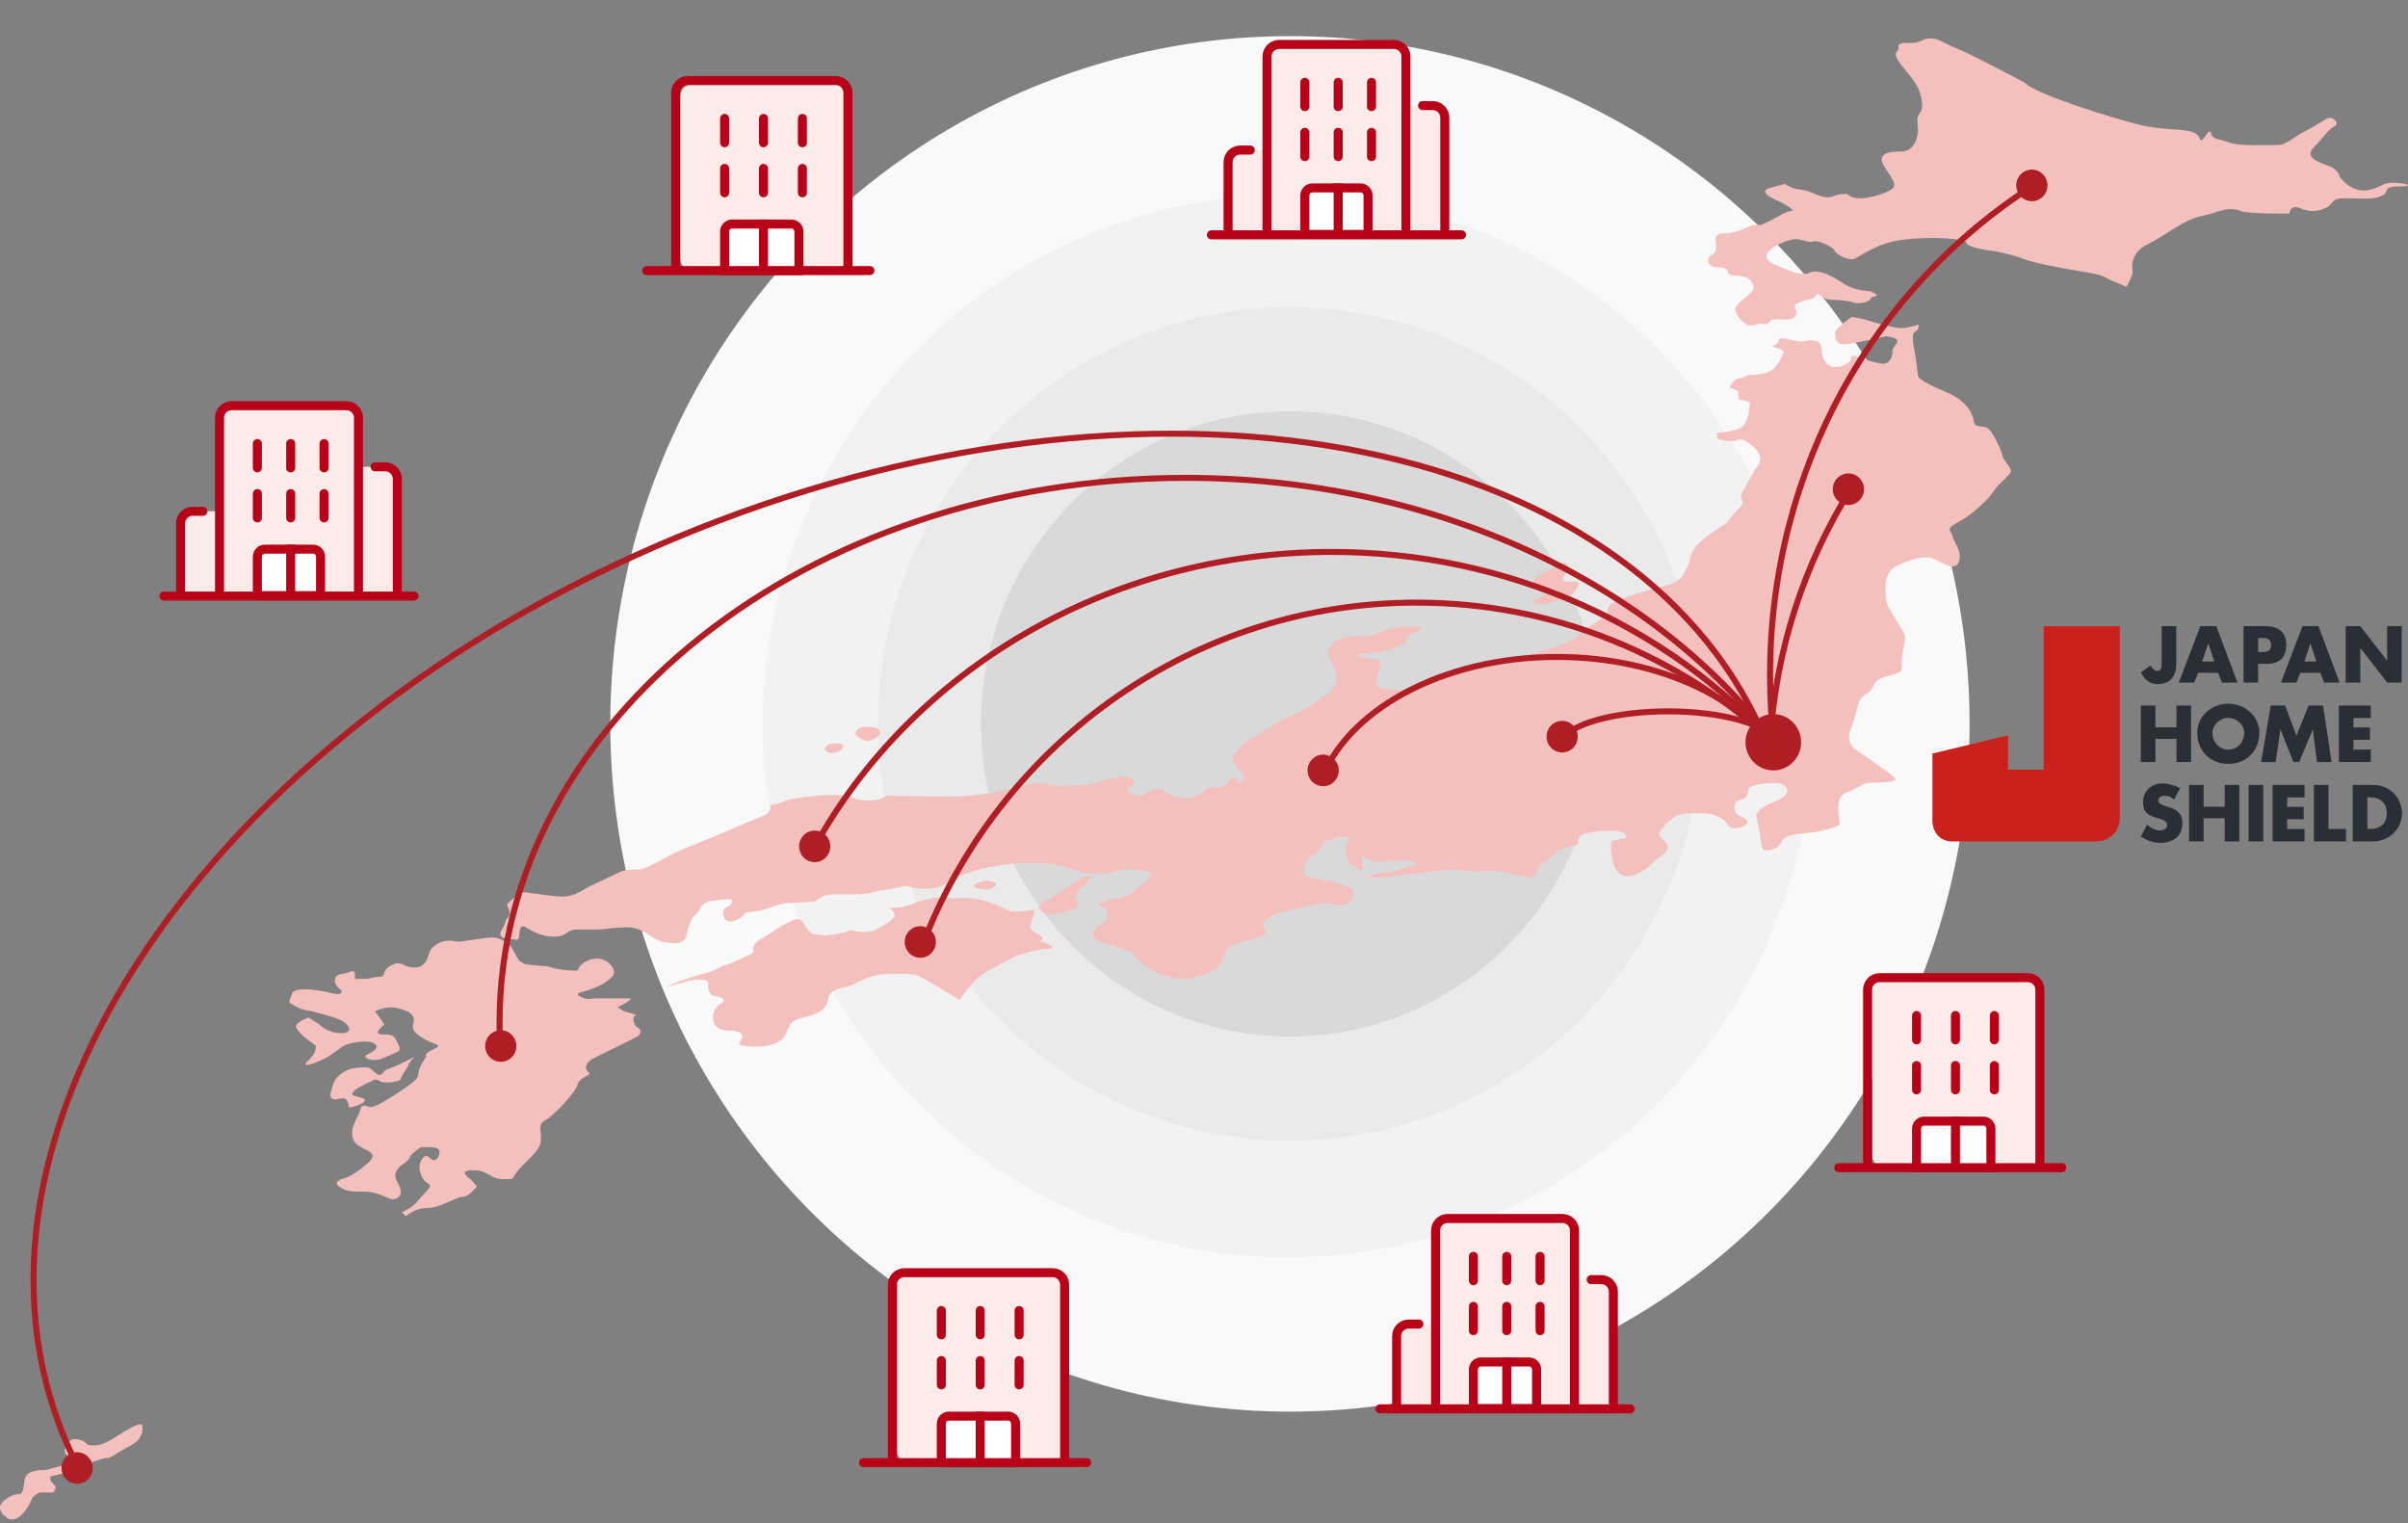<svg width="400" height="253" viewBox="0 0 400 253" fill="none" xmlns="http://www.w3.org/2000/svg">
<rect x="0" y="0" width="400" height="253" fill="#808080" stroke="none"/>
<ellipse cx="214.275" cy="120.231" rx="112.9" ry="114.231" fill="#F9F9F9"/>
<ellipse cx="213.936" cy="120.578" rx="87.241" ry="88.269" fill="#F2F2F2"/>
<ellipse opacity="0.2" cx="214.276" cy="120.231" rx="68.424" ry="69.231" fill="#CCCCCC"/>
<ellipse opacity="0.2" cx="214.279" cy="120.232" rx="51.318" ry="51.923" fill="#999999"/>
<g clip-path="url(#clip0_5427_211856)">
<path d="M336.364 13.746C336.364 13.746 327.42 8.979 325.163 8.095C322.921 7.211 322.18 6.391 320.692 6.391C319.203 6.391 319.175 7.126 317.547 7.126C315.919 7.126 315.242 7.126 315.353 7.925C315.465 8.725 314.075 8.498 315.745 10.677C317.429 12.876 318.833 14.036 319.217 16.674C319.609 19.334 318.225 18.386 318.54 20.585C318.861 22.806 317.939 25.161 315.835 25.161C313.732 25.161 311.531 25.465 313.11 27.842C314.703 30.239 315.367 30.982 313.634 31.788C311.895 32.595 308.198 33.656 306.885 32.227C306.885 32.227 305.522 32.135 304.516 32.602C303.51 33.069 302.238 32.538 300.68 31.887C299.122 31.237 298.179 31.732 296.502 30.558C296.502 30.558 294.084 31.145 293.476 31.428C292.868 31.711 293.295 32.481 294.923 33.168C296.558 33.854 298.388 35.049 297.536 35.049C296.683 35.049 294.811 36.308 293.993 36.683C293.176 37.065 292.491 37.376 292.491 37.376H291.059L289.549 38.069C289.549 38.069 288.033 38.769 286.314 38.769C284.595 38.769 284.987 40.042 285.022 40.488C285.057 40.933 285.217 41.931 284.309 42.348C283.408 42.765 283.463 44.413 285.343 44.413C287.223 44.413 286.999 45.127 286.999 45.127C286.999 45.127 286.768 45.778 288.508 45.778C290.248 45.778 291.205 46.69 291.296 47.737C291.394 48.791 288.166 50.241 288.264 51.429C288.368 52.624 290.234 54.598 291.506 53.996C292.77 53.395 293.371 54.301 294.021 53.395C294.671 52.497 297.431 53.699 298.2 52.561C298.961 51.429 297.298 50.969 298.835 50.241C300.366 49.512 301.015 50.106 301.966 48.756C301.966 48.756 303.028 49.781 304.048 49.781C305.068 49.781 307.129 49.916 307.905 50.241C308.673 50.573 310.812 50.106 310.749 49.583C310.686 49.053 313.215 49.449 310.595 48.331C310.595 48.331 308.282 48.466 305.914 46.889C303.552 45.325 301.749 44.738 300.512 45.325C299.269 45.912 297.138 44.936 294.713 43.897C292.302 42.864 293.749 41.386 295.398 40.615C297.047 39.851 297.752 39.717 298.465 39.717C299.178 39.717 300.554 40.417 301.239 40.099C301.924 39.781 304.663 41.124 304.712 41.57C304.768 42.023 306.962 43.501 308.191 42.921C309.421 42.341 311.895 40.29 316.429 39.773C320.95 39.264 326.596 39.583 326.729 40.41C326.854 41.245 331.55 41.754 331.55 41.754C331.55 41.754 334.526 42.334 336.238 43.041C337.95 43.748 344.525 44.915 347.062 45.311C349.598 45.7 349.926 46.259 350.946 46.683C351.974 47.108 353.245 47.631 353.245 47.631C353.245 47.631 354.377 45.637 354.258 45.05C354.14 44.463 353.797 42.008 356.816 40.537C359.813 39.066 362.692 36.471 365.843 35.841C368.981 35.212 369.861 34.08 372.691 35.212C372.691 35.212 375.458 35.466 377.309 35.466H380.307C380.307 35.466 380.349 33.896 382.082 34.589C383.822 35.282 385.072 35.155 386.463 34.462C387.846 33.776 387.064 32.927 389.544 32.927C392.025 32.927 394.205 33.245 395.7 32.496C397.195 31.746 395.392 30.954 398.788 30.954C402.184 30.954 397.51 29.843 395.91 30.636C394.309 31.435 391.556 32.927 388.678 29.419C388.678 29.419 388.475 28.21 387.001 27.63C385.526 27.05 382.557 26.272 384.367 24.447C386.169 22.636 386.763 21.477 387.762 20.988C388.762 20.5 387.616 19.56 387.022 19.56C386.428 19.56 384.967 20.783 382.955 21.759C380.936 22.735 379.958 24.079 378.162 24.079C376.366 24.079 371.922 24.313 370.273 23.662C368.624 23.018 367.548 23.252 367.297 22.163C367.045 21.081 366.29 22.99 365.752 23.245C365.214 23.506 365.843 22.573 364.264 21.957C362.699 21.342 359.184 21.646 355.411 20.727C351.652 19.807 338.069 15.705 336.357 13.725L336.364 13.746Z" fill="#F4C0BD"/>
<path d="M308.384 59.171C308.384 59.171 307.385 58.895 307.469 59.617C307.552 60.331 304.527 61.844 303.311 60.267C302.102 58.697 303.053 57.24 301.886 56.731C300.726 56.222 299.964 56.731 299.077 56.731C298.19 56.731 295.437 55.783 295.499 56.392C295.555 57 294.43 57.537 294.43 57.537C294.43 57.537 296.261 58.082 296.296 58.421C296.331 58.761 295.003 61.187 294.221 61.562C293.438 61.937 292.348 62.248 291.153 62.248C289.959 62.248 289.567 62.87 288.82 62.87C288.072 62.87 287.296 64.32 287.296 64.32L288.694 64.942L288.813 66.336C288.813 66.336 290.643 66.619 290.671 66.965C290.699 67.312 290.448 70.445 289.071 71.117C287.688 71.789 285.193 71.895 285.193 71.895C285.193 71.895 285.214 72.107 285.256 72.68C285.298 73.253 288.191 73.253 288.191 73.253C288.191 73.253 288.987 72.786 289.7 73.111C290.413 73.43 293.396 75.332 292.041 77.277C290.678 79.236 290.042 80.764 289.372 81.86C288.694 82.963 290.245 83.112 288.82 84.512C287.387 85.92 286.982 86.74 286.982 86.74C286.982 86.74 282.377 89.583 281.539 90.934C280.693 92.292 280.763 93.282 280.065 94.577C279.366 95.878 279.254 96.571 276.543 97.3C273.825 98.035 270.471 98.841 268.235 99.966C265.992 101.091 268.046 101.777 266.062 102.774C264.078 103.771 261.814 105.999 261.814 105.999C261.814 105.999 260.71 106.473 259.927 106.869C259.138 107.265 256.441 107.979 255.805 108.298C255.176 108.616 255.001 108.375 254.526 108.616C254.051 108.856 251.969 109.019 251.969 109.019C251.969 109.019 247.49 110.299 247.015 110.54C246.533 110.78 239.448 111.664 238.644 112.067C237.841 112.47 236.709 112.633 236.709 113.765C236.709 114.903 230.224 114.734 229.099 114.168C227.974 113.602 229.127 111.685 229.134 111.084C229.141 110.483 229.959 109.422 228.03 109.422C226.102 109.422 224.187 108.701 227.241 108.503C230.294 108.305 231.699 107.604 232.027 107.449C232.349 107.286 233.432 106.756 233.432 106.756L233.676 105.723C233.676 105.723 233.795 105.667 234.438 105.348C235.081 105.03 238.148 103.912 233.921 104.068C229.693 104.224 229.037 105.645 226.884 105.645C224.732 105.645 222.608 105.744 221.588 106.713C220.561 107.682 220.428 108.262 220.806 109.139C221.19 110.016 221.889 111.063 221.868 111.905C221.847 112.753 222.965 113.354 219.995 115.632C217.004 117.916 214.203 118.984 212.707 119.727C211.212 120.47 209.437 121.835 208.354 122.379C207.264 122.917 206.412 123.589 205.888 124.253C205.364 124.918 204.763 125.463 204.728 126.142C204.693 126.814 206.761 128.674 206.733 129.183C206.712 129.692 205.818 130.138 205.818 130.138C205.818 130.138 205.517 128.504 204.392 129.522C203.268 130.541 202.625 130.866 202.625 130.866C202.625 130.866 201.269 130.675 200.752 130.93C200.242 131.185 198.558 132.981 196.259 132.55C193.96 132.118 193.583 131.439 193.185 131.227C192.78 131.015 191.955 130.93 191.103 131.354C190.243 131.779 189.335 132.231 189.335 132.231C189.335 132.231 187.239 131.955 187.295 131.1C187.358 130.251 188.643 130.803 188.385 129.82C188.126 128.843 186.722 128.759 184.185 129.438C181.649 130.117 181.041 130.414 179.546 130.414C178.05 130.414 176.374 130.626 174.815 130.414C173.257 130.201 173.453 129.904 171.35 130.244C169.24 130.583 166.242 131.482 164.642 131.694C163.042 131.906 160.918 132.295 158.179 132.295C155.44 132.295 150.954 132.21 149.291 132.21C147.628 132.21 147.872 131.934 146.852 132.422C145.832 132.917 145.371 132.939 144.54 132.939C143.708 132.939 142.541 132.939 141.849 132.55C141.158 132.168 138.782 131.906 136.679 132.083C134.576 132.252 131.236 132.62 130.202 133.108C129.168 133.603 128.043 133.582 128.008 133.794C127.973 134.014 128.085 134.869 127.092 135.343C126.093 135.817 121.747 137.571 120.972 137.946C120.196 138.314 113.46 141.008 111.986 141.709C110.505 142.416 107.738 144.135 106.508 144.361C105.278 144.587 104.293 144.205 102.944 144.849C101.589 145.492 98.452 146.985 97.697 147.345C96.942 147.699 95.51 148.909 93.546 148.909C91.583 148.909 88.802 148.371 88.376 148.371C87.95 148.371 87.216 148.032 86.503 148.371C85.791 148.703 84.267 150.033 84.225 150.217C84.184 150.394 84.77 151.257 84.617 151.936C84.47 152.615 84.1 152.346 83.89 153.294C83.68 154.248 82.101 155.578 84.107 155.854C86.112 156.13 86.084 156.264 86.203 155.712C86.322 155.168 86.203 153.343 87.265 153.98C88.334 154.616 89.934 155.578 92.086 155.578C94.238 155.578 94.133 154.39 95.768 154.39H98.689C100.834 154.39 101.673 154.072 102.784 154.072C103.895 154.072 105.173 153.711 107.179 154.892C109.198 156.08 109.058 156.356 111.511 156.632C113.963 156.908 114.054 155.394 114.173 154.708C114.292 154.022 114.914 152.431 115.193 152.296C115.473 152.162 116.157 151.165 116.157 151.165C116.157 151.165 116.563 149.814 118.302 149.63C120.035 149.453 121.726 149.05 121.621 149.672C121.517 150.302 121.237 150.436 120.587 150.754C119.937 151.073 119.888 152.381 120.825 152.926C121.761 153.47 123.613 152.112 123.662 151.794C123.711 151.476 125.262 151.433 126.589 151.158C127.917 150.889 129.51 149.984 130.872 149.984C132.235 149.984 135.435 149.715 135.435 149.715C135.435 149.715 136.63 148.548 138.244 148.548H141.822C144.295 148.548 145.029 148.102 146.594 147.876C148.152 147.657 149.913 147.162 150.598 147.162C151.282 147.162 151.31 147.607 153.944 147.607C156.579 147.607 157.613 146.377 158.472 145.959C159.325 145.535 162.043 144.318 164.705 143.965C167.367 143.611 167.563 143.342 170.434 143.342C173.306 143.342 175.242 143.477 177.051 144.007C178.868 144.538 179.672 145.026 180.524 145.026H184.164C184.926 145.026 186.184 144.05 188.531 144.403C190.879 144.757 192.144 144.806 190.802 145.867C189.454 146.935 188.322 148.597 186.33 149.043C184.339 149.496 183.032 149.856 182.494 150.125C181.963 150.394 184.067 150.754 184.018 151.433C183.969 152.112 184.039 152.862 183.193 153.294C182.348 153.725 181.09 154.934 181.712 155.755C182.334 156.582 187.784 157.551 188.322 158.513C188.86 159.482 191.976 162.134 195.344 162.509C198.712 162.884 201.304 161.505 202.548 160.31C203.792 159.121 202.618 157.417 206.202 156.469C209.78 155.529 210.534 155.21 210.185 154.666C209.836 154.121 209.346 153.576 210.562 152.6C211.771 151.624 213.245 151.356 216.194 150.74C219.143 150.125 219.52 149.658 221.406 150.203C223.3 150.74 224.704 149.814 224.725 148.852C224.739 147.89 225.256 147.812 223.048 146.992C220.847 146.171 217.214 145.98 216.795 145.294C216.376 144.608 216.76 142.692 217.829 142.147C218.891 141.603 219.75 140.492 219.757 140.117C219.771 139.742 221.001 139.368 222.161 139.141C223.314 138.915 224.145 138.88 224.138 139.346C224.131 139.813 223.593 139.587 223.58 140.492C223.559 141.397 223.635 143.187 224.46 143.625C225.284 144.064 225.459 144.502 226.116 144.502C226.773 144.502 225.969 142.062 226.298 141.892C226.626 141.723 226.214 142.571 227.66 142.953C229.099 143.335 231.643 142.876 232.873 142.876C234.102 142.876 236.422 143.406 234.752 143.823C233.082 144.241 230.902 144.927 230.175 144.927C229.449 144.927 226.388 145.5 227.919 145.726C229.442 145.959 233.012 145.153 234.172 145.153C235.332 145.153 238.819 144.623 240.559 144.467C242.298 144.311 243.465 144.771 244.919 144.771C246.372 144.771 247.308 144.432 249.202 144.771C251.095 145.111 253.506 145.648 254.379 145.648C255.253 145.648 254.945 144.927 255.574 144.085C255.993 143.529 256.429 143.133 256.881 142.897C257.559 142.536 258.544 141.709 258.537 141.369C258.523 141.03 261.541 140.542 261.968 140.315C262.394 140.089 261.555 138.887 263.477 138.406C265.398 137.925 269.626 137.663 270.031 138.632C270.436 139.601 269.479 139.12 268.843 139.452C268.207 139.792 267.529 139.113 267.606 140.803C267.683 142.501 268.13 145.959 270.723 145.5C273.315 145.04 274.684 142.939 275.495 142.501C276.305 142.069 277.081 141.221 277.046 140.577C277.011 139.94 275.67 139.191 275.642 138.703C275.614 138.215 275.698 137.826 276.152 137.585C276.606 137.345 276.298 136.97 276.885 136.659C277.472 136.34 278.227 135.103 280.442 135.103C282.657 135.103 284.005 134.919 285.564 135.697C287.129 136.475 286.933 137.741 288.351 137.557C289.77 137.373 290.587 136.737 290.112 136.22C289.644 135.704 288.254 135.294 288.212 134.777C288.17 134.261 287.604 133.342 289.274 132.79C290.944 132.238 289.966 131.121 290.818 130.668C291.67 130.216 295.059 129.805 295.898 130.216C296.736 130.626 298.169 131.772 294.591 133.236C291 134.714 291.796 135.782 291.796 135.782C291.796 135.782 292.488 139.021 292.593 140.259C292.691 141.503 293.781 141.503 295.087 140.782C296.401 140.068 295.066 138.872 299.384 138.441C303.695 138.017 304.988 137.302 305.498 137.027C306.008 136.751 304.227 132.535 306.77 131.623C309.306 130.711 309.02 129.982 311.361 129.982C313.701 129.982 314.889 129.763 314.84 129.367C314.791 128.971 312.506 127.556 310.578 126.078C308.656 124.6 306.211 124.105 307.511 120.859C308.796 117.648 308.314 116.176 309.998 115.278C311.682 114.387 310.627 113.659 312.304 112.767C313.974 111.883 316.112 112.202 315.916 110.596C315.721 108.998 316.566 106.692 316.454 105.737C316.335 104.79 313.513 101.19 313.345 99.711C313.17 98.24 312.807 95.171 314.875 94.103C316.936 93.035 319.64 92.129 321.143 92.808C322.645 93.495 324.895 95.015 325.426 93.19C325.957 91.373 324.539 90.163 324.406 89.187C324.273 88.211 322.917 87.95 325.16 86.797C327.403 85.644 330.331 82.949 331.197 81.556C332.064 80.17 334.153 78.784 334.048 78.133C333.943 77.482 332.707 76.4 332.581 75.537C332.448 74.674 330.883 71.4 330.072 71.046C329.262 70.692 328.032 71.046 327.892 70.091C327.753 69.136 327.18 66.824 323.497 65.225C319.836 63.634 318.697 62.941 318.62 62.389C318.543 61.837 318.313 60.126 318.208 59.306C318.096 58.492 317.321 55.479 318.082 55.111C318.844 54.744 318.725 53.902 318.725 53.902C318.725 53.902 316.971 54.503 315.79 54.503C314.61 54.503 310.802 53.435 310.333 53.23C309.865 53.032 307.615 52.629 307.615 52.629C307.615 52.629 304.751 54.567 304.841 55.373C304.932 56.179 304.792 57.53 307.112 57.127C309.432 56.724 312.01 56.116 312.01 56.116L313.303 55.847C313.303 55.847 315.099 56.045 315.169 56.59C315.238 57.127 314.281 57.742 314.358 58.351C314.435 58.966 314.03 60.395 312.835 60.395C311.64 60.395 308.384 59.235 308.384 59.235V59.171Z" fill="#F4C0BD"/>
<path d="M259.903 93.362C259.903 93.362 257.667 94.544 255.962 95.385C254.257 96.227 254.376 97.691 255.955 97.691C257.534 97.691 257.555 98.349 256.619 98.808C255.682 99.275 253.656 100.28 255.634 100.28C257.611 100.28 260.434 99.424 261.426 98.384C262.411 97.344 262.355 96.864 261.992 96.687C261.629 96.517 259.393 96.8 259.379 96.34C259.365 95.88 260.741 94.805 260.727 94.423C260.713 94.041 259.903 93.356 259.903 93.356V93.362Z" fill="#F4C0BD"/>
<path d="M143.91 123.073C143.91 123.073 142.282 122.564 142.136 121.984C141.989 121.404 142.464 120.938 143.386 120.782C144.309 120.626 145.867 120.732 146.181 121.39C146.503 122.055 145.217 123.073 143.903 123.073H143.91Z" fill="#F4C0BD"/>
<path d="M137.771 125.046C137.771 125.046 136.667 124.572 137.114 124.091C137.555 123.603 137.729 123.497 138.281 123.497C138.833 123.497 139.832 123.334 140.028 123.794C140.224 124.253 139.392 125.201 137.778 125.046H137.771Z" fill="#F4C0BD"/>
<path d="M162.403 147.558C162.403 147.558 161.299 147.176 162.151 146.758C163.004 146.334 164.073 146.242 164.073 146.242C164.073 146.242 165.659 146.532 165.435 146.999C165.219 147.466 163.996 147.784 163.996 147.784L162.403 147.558Z" fill="#F4C0BD"/>
<path d="M180.039 145.643C180.039 145.643 174.82 149.038 173.876 149.512C172.94 149.986 172.577 150.658 172.563 150.792C172.549 150.934 173.485 151.973 174.344 151.881C175.204 151.789 178.677 151.245 178.991 150.502C179.312 149.76 178.278 149.378 178.725 148.571C179.18 147.765 179.746 147.305 180.032 147.164C180.319 147.015 181.318 145.445 181.318 145.445L180.032 145.643H180.039Z" fill="#F4C0BD"/>
<path d="M110.811 163.933C110.811 163.933 114.675 162.737 115.457 162.737C116.24 162.737 117.84 162.525 117.658 163.579C117.484 164.633 118.12 165.517 118.972 165.517C119.824 165.517 120.9 166.118 119.615 166.755C118.329 167.391 117.302 171.175 120.998 171.175C124.695 171.175 122.836 172.901 122.766 173.339C122.696 173.771 126.784 174.315 129.152 173.12C131.507 171.932 130.061 169.676 133.317 169.032C136.566 168.388 137.411 167.038 137.516 166.26C137.621 165.482 137.775 164.428 140.178 164.003C142.582 163.579 143.735 161.761 147.906 161.761C152.078 161.761 151.826 161.62 153.901 162.808C155.984 164.003 159.407 166.118 159.407 166.118C159.407 166.118 161.692 162.49 163.963 161.337C166.227 160.184 166.786 159.767 168.218 159.038C169.651 158.31 173.144 157.652 173.144 157.652C173.144 157.652 175.604 157.652 174.43 156.994C173.263 156.337 172.613 156.337 172.613 156.337C172.613 156.337 173.878 155.962 172.704 155.304C171.537 154.653 171.097 154.547 171.16 153.861C171.223 153.182 172.187 151.138 171.67 151.138C171.153 151.138 168.463 151.782 167.31 151.138C166.157 150.495 162.901 149.179 161.238 149.179H157.786C156.123 149.179 157.451 148.776 154.97 149.179C152.49 149.582 150.436 150.664 149.8 150.664C149.164 150.664 147.725 150.87 147.725 150.87C147.725 150.87 148.689 151.343 148.605 152.022C148.521 152.701 146.774 153.762 145.468 154.413C144.161 155.064 142.854 154.689 142.212 154.689C141.569 154.689 141.625 154.279 140.793 154.689C139.962 155.099 137.216 155.375 137.216 155.375C137.216 155.375 134.54 155.17 134.575 154.894C134.616 154.618 133.568 153.868 133.603 153.592C133.645 153.317 132.953 152.772 132.953 152.772C132.953 152.772 132.478 152.496 131.926 152.772C131.374 153.048 129.991 153.656 129.991 153.656L126.546 155.919C126.546 155.919 125.309 156.4 125.156 157.362C125.002 158.331 125.638 158.02 123.947 158.847C122.256 159.682 119.838 160.552 119.838 160.552L118.14 161.387C118.14 161.387 114.151 162.264 110.797 163.911L110.811 163.933Z" fill="#F4C0BD"/>
<path d="M67.334 202.097C67.334 202.097 68.759 200.64 70.96 200.64C73.161 200.64 75.76 198.78 76.85 198.78C77.941 198.78 79.233 197.026 79.233 197.026L78.199 195.901C78.199 195.901 75.802 194.367 78.528 194.367C81.252 194.367 81.308 195.845 83.579 195.845C85.85 195.845 84.746 195.902 86.172 194.261C87.59 192.634 89.484 191.318 89.805 189.706C90.126 188.1 89.127 186.799 90.525 186.099C91.922 185.399 95.779 181.24 96.003 180.066C96.233 178.892 98.518 178.545 97.805 178.107C97.093 177.668 97.142 176.501 98.609 175.773C100.076 175.044 104.744 172.732 105.617 172.3C106.491 171.869 106.707 171.154 105.918 170.673C105.128 170.2 104.967 168.672 105.624 168.672C106.281 168.672 103.654 167.958 103.654 167.958L102.592 167.314C102.592 167.314 105.491 165.829 104.576 165.829H98.686C98.686 165.829 97.463 166.041 97.114 165.829C96.764 165.617 94.752 165.192 97.086 164.633C99.419 164.068 101.774 162.667 101.977 161.613C102.179 160.567 100.209 158.31 97.561 159.591C94.899 160.878 97.323 161.437 94.326 161.154C91.328 160.871 91.342 160.475 90.664 160.475C89.987 160.475 87.192 160.142 87.192 160.142C87.192 160.142 86.905 159.973 86.388 159.654C85.871 159.336 85.096 157.228 84.634 156.953C84.173 156.677 83.223 155.715 81.805 155.715C80.386 155.715 76.871 156.401 76.229 156.401C75.586 156.401 74.405 155.92 72.952 156.606C71.498 157.292 71.268 158.261 71.135 158.82C71.002 159.378 70.436 160.694 68.878 160.694C67.32 160.694 66.845 159.965 66.132 159.965C65.419 159.965 64.057 160.765 63.917 161.323C63.777 161.882 63.694 162.229 63.044 162.229C62.394 162.229 61.003 162.582 61.003 162.582H58.921C58.921 162.582 59.285 160.871 58.181 161.394C57.07 161.918 55.931 161.536 55.665 162.582C55.393 163.636 56.692 164.442 56.692 164.442C56.692 164.442 57.153 165.461 55.183 164.973C53.22 164.478 48.853 163.707 48.475 165.114C48.098 166.529 47.595 166.211 48.888 167.024C50.18 167.844 51.794 167.943 51.794 167.943C51.794 167.943 52.039 168.014 55.106 168.87C58.181 169.726 59.033 171.593 56.657 171.593C54.282 171.593 53.066 170.157 53.066 170.157L51.256 169.011C51.256 169.011 49.377 169.655 49.188 170.369C48.999 171.084 51.137 172.774 51.871 173.248C52.612 173.715 52.535 173.75 52.29 174.691C52.046 175.631 50.138 176.869 50.935 176.869C51.731 176.869 53.478 176.034 54.156 175.702C54.834 175.377 56.434 174.033 57.335 173.602C58.236 173.17 61.08 172.625 62.17 173.319C63.26 174.005 61.821 174.768 60.92 175.2C60.018 175.638 61.835 176.614 63.868 175.638C65.894 174.655 66.866 174.768 66.174 173.467C65.489 172.166 65.58 171.812 63.596 171.812C61.611 171.812 63.861 170.164 63.861 170.164L62.296 167.95C62.296 167.95 64.246 166.953 66.09 167.455C67.942 167.95 68.99 168.523 68.689 169.811C68.389 171.098 68.696 171.458 70.429 172.541C72.162 173.623 73.804 173.403 72.015 174.273C70.227 175.143 70.82 175.433 70.82 175.433C70.82 175.433 69.786 177.032 69.689 177.47C69.584 177.909 69.5 178.277 69.346 178.934C69.192 179.592 64.965 182.244 64.965 182.244C64.965 182.244 62.429 183.878 61.625 183.878C60.822 183.878 60.144 183.065 59.83 184.359C59.515 185.667 58.006 187.16 58.656 189.19C59.312 191.234 63.721 190.929 60.996 193.285C58.25 195.654 56.846 195.81 56.846 195.81C56.846 195.81 55.155 196.312 56.392 197.118C57.636 197.924 58.25 197.924 60.577 197.924C62.904 197.924 64.525 199.197 65.21 199.197C65.894 199.197 67.39 198.66 66.006 196.34C64.63 194.041 67.837 193.122 68.012 192.365C68.186 191.608 69.919 190.54 69.919 190.54C69.919 190.54 72.176 190.427 72.714 190.767C73.252 191.106 72.98 192.323 72.288 192.662C71.603 193.009 71.079 191.41 70.352 192.21C69.626 193.009 69.395 194.041 70.143 195.569C70.89 197.111 72.309 196.262 70.681 198.037C69.046 199.82 68.773 200.322 67.613 200.909C66.454 201.489 66.747 201.333 67.383 201.92" fill="#F4C0BD"/>
<path d="M68.748 175.59C68.448 175.738 66.736 176.608 66.24 176.849C65.737 177.096 64.535 177.507 64.081 177.726C63.627 177.945 63.41 178.872 62.676 178.412C61.943 177.945 61.53 177.266 60.867 177.266C60.203 177.266 58.547 177.316 57.59 177.775C56.632 178.242 55.563 179.14 55.291 180.222C55.018 181.305 54.557 182.09 55.172 182.486C55.787 182.882 56.772 182.139 57.394 182.535C58.009 182.931 57.764 183.921 58.127 183.921C58.491 183.921 61.943 182.931 60.035 182.337C58.127 181.743 58.47 181.991 58.582 181.524C58.694 181.057 60.014 180.392 60.671 180.074C61.328 179.756 61.628 179.607 61.936 179.459C62.236 179.31 62.453 179.169 63.109 179.579C63.766 179.996 66.442 179.777 66.596 179.14C66.743 178.504 67.742 177.287 67.833 176.898C67.924 176.509 68.762 175.59 68.762 175.59H68.748Z" fill="#F4C0BD"/>
<path d="M23.572 236.666C23.572 236.666 24.306 238.717 21.713 240.082C19.114 241.447 18.527 242.183 17.717 242.183C16.906 242.183 14.719 243.01 13.007 243.902C11.295 244.8 8.487 244.991 8.382 245.316C8.277 245.634 8.34 246.087 8.99 246.603C9.639 247.12 8.78 247.898 8.78 247.898H6.635C6.635 247.898 5.468 248.35 5.217 249.128C4.965 249.906 2.96 253.563 1.003 251.993C-0.946 250.423 0.304 249.284 1.723 248.541C3.141 247.799 3.442 248.605 3.819 247.438C4.196 246.278 3.665 244.793 5.643 244.347C7.62 243.902 6.621 244.474 8.535 243.902C10.45 243.329 12.972 243.067 12.078 242.367C11.184 241.667 10.513 241.539 10.841 240.521C11.163 239.502 11.812 238.746 13.21 239.128C14.607 239.509 14.021 240.075 15.341 240.075C16.662 240.075 17.144 239.821 18.234 239.255C19.324 238.689 22.845 236.1 23.579 236.666H23.572Z" fill="#F4C0BD"/>
<path d="M294.572 127.959C297.122 127.959 299.19 125.866 299.19 123.284C299.19 120.702 297.122 118.609 294.572 118.609C292.021 118.609 289.953 120.702 289.953 123.284C289.953 125.866 292.021 127.959 294.572 127.959Z" fill="#AE1E24"/>
<path d="M337.514 33.42C338.946 33.42 340.106 32.245 340.106 30.796C340.106 29.347 338.946 28.172 337.514 28.172C336.082 28.172 334.922 29.347 334.922 30.796C334.922 32.245 336.082 33.42 337.514 33.42Z" fill="#AE1E24"/>
<path d="M307.045 83.877C308.477 83.877 309.638 82.702 309.638 81.253C309.638 79.804 308.477 78.629 307.045 78.629C305.614 78.629 304.453 79.804 304.453 81.253C304.453 82.702 305.614 83.877 307.045 83.877Z" fill="#AE1E24"/>
<path d="M259.491 124.978C260.922 124.978 262.083 123.804 262.083 122.354C262.083 120.905 260.922 119.73 259.491 119.73C258.059 119.73 256.898 120.905 256.898 122.354C256.898 123.804 258.059 124.978 259.491 124.978Z" fill="#AE1E24"/>
<path d="M219.795 130.584C221.227 130.584 222.388 129.409 222.388 127.96C222.388 126.511 221.227 125.336 219.795 125.336C218.364 125.336 217.203 126.511 217.203 127.96C217.203 129.409 218.364 130.584 219.795 130.584Z" fill="#AE1E24"/>
<path d="M135.334 143.197C136.766 143.197 137.927 142.022 137.927 140.573C137.927 139.124 136.766 137.949 135.334 137.949C133.903 137.949 132.742 139.124 132.742 140.573C132.742 142.022 133.903 143.197 135.334 143.197Z" fill="#AE1E24"/>
<path d="M152.874 159.08C154.305 159.08 155.466 157.905 155.466 156.456C155.466 155.007 154.305 153.832 152.874 153.832C151.442 153.832 150.281 155.007 150.281 156.456C150.281 157.905 151.442 159.08 152.874 159.08Z" fill="#AE1E24"/>
<path d="M83.186 176.365C84.618 176.365 85.778 175.19 85.778 173.741C85.778 172.292 84.618 171.117 83.186 171.117C81.754 171.117 80.594 172.292 80.594 173.741C80.594 175.19 81.754 176.365 83.186 176.365Z" fill="#AE1E24"/>
<path d="M12.811 246.455C14.243 246.455 15.403 245.28 15.403 243.831C15.403 242.382 14.243 241.207 12.811 241.207C11.379 241.207 10.219 242.382 10.219 243.831C10.219 245.28 11.379 246.455 12.811 246.455Z" fill="#AE1E24"/>
<path d="M259.438 122.997C260.73 120.253 268.158 118.152 277.136 118.152C286.115 118.152 294.08 120.409 294.947 123.301" stroke="#AE1E24" stroke-miterlimit="10"/>
<path d="M296.557 126.929C290.876 116.532 276.036 109.113 258.616 109.113C239.45 109.113 223.4 118.096 219.25 130.147" stroke="#AE1E24" stroke-miterlimit="10"/>
<path d="M294.571 123.295C278.934 108.874 258.14 100.09 235.319 100.09C198.434 100.09 166.844 123.055 153.75 155.631" stroke="#AE1E24" stroke-miterlimit="10"/>
<path d="M135.352 140.579C151.429 111.525 183.836 91.672 221.19 91.672C250.648 91.672 277.025 104.021 294.745 123.485" stroke="#AE1E24" stroke-miterlimit="10"/>
<path d="M83.089 173.748C83.019 172.454 82.984 171.153 82.984 169.851C82.984 119.883 134.005 79.371 196.947 79.371C238.409 79.371 274.701 96.954 294.643 123.236" stroke="#AE1E24" stroke-miterlimit="10"/>
<path d="M294.039 123.259C294.947 107.883 299.741 93.547 307.462 81.191" stroke="#AE1E24" stroke-miterlimit="10"/>
<path d="M294.716 123.908C294.262 120.06 294.031 116.142 294.031 112.167C294.031 77.695 311.548 47.502 337.779 30.797" stroke="#AE1E24" stroke-miterlimit="10"/>
<path d="M13.065 243.874C11.981 241.781 11.003 239.624 10.144 237.403C-9.833 186.027 37.492 119.078 115.84 87.866C194.188 56.655 273.899 73.007 293.876 124.389" stroke="#AE1E24" stroke-miterlimit="10"/>
<path d="M352.123 104.002V135.725C352.123 138.41 350.193 139.754 348.114 139.754H324.265C322.188 139.754 321 138.113 321 136.321V125.159L333.565 122.122V127.837H339.484V104.002H352.123Z" fill="#CA211C"/>
<path d="M366.835 106.896H366.809L365.807 109.881H367.824L366.835 106.896ZM365.14 111.746L364.496 113.375H361.922L365.51 103.998H368.158L371.673 113.375H369.087L368.48 111.746H365.14Z" fill="#2C2E35"/>
<path d="M375.105 108.301H375.513C376.391 108.301 377.259 108.301 377.259 107.156C377.259 105.976 376.453 105.963 375.513 105.963H375.105V108.301ZM372.68 103.998H376.391C378.395 103.998 379.782 104.931 379.782 107.082C379.782 109.296 378.594 110.266 376.478 110.266H375.105V113.375H372.68V103.998Z" fill="#2C2E35"/>
<path d="M383.802 106.896H383.777L382.776 109.881H384.791L383.802 106.896ZM382.108 111.746L381.465 113.375H378.891L382.479 103.998H385.126L388.64 113.375H386.054L385.449 111.746H382.108Z" fill="#2C2E35"/>
<path d="M389.648 103.998H392.074L396.514 109.731H396.539V103.998H398.964V113.375H396.539L392.096 107.63H392.074V113.375H389.648V103.998Z" fill="#2C2E35"/>
<path d="M361.544 120.808V117.189H363.97V126.566H361.544V122.723H358.043V126.566H355.617V117.189H358.043V120.808H361.544Z" fill="#2C2E35"/>
<path d="M367.516 121.714C367.516 123.33 368.705 124.513 370.152 124.513C371.6 124.513 372.787 123.33 372.787 121.714C372.787 120.421 371.6 119.24 370.152 119.24C368.705 119.24 367.516 120.421 367.516 121.714ZM375.311 121.702C375.311 124.735 373.147 126.875 370.152 126.875C367.158 126.875 364.992 124.735 364.992 121.702C364.992 118.866 367.467 116.876 370.152 116.876C372.835 116.876 375.311 118.866 375.311 121.702Z" fill="#2C2E35"/>
<path d="M377.193 117.189H379.582L381.473 122.201L383.479 117.189H385.891L387.302 126.566H384.877L384.196 121.169H384.171L381.932 126.566H380.967L378.827 121.169H378.803L378.023 126.566H375.609L377.193 117.189Z" fill="#2C2E35"/>
<path d="M390.941 119.254V120.821H393.676V122.885H390.941V124.502H393.822V126.566H388.516V117.189H393.822V119.254H390.941Z" fill="#2C2E35"/>
<path d="M361.168 132.788C360.723 132.415 360.153 132.167 359.559 132.167C359.114 132.167 358.52 132.428 358.52 132.95C358.52 133.496 359.176 133.708 359.595 133.845L360.215 134.033C361.514 134.417 362.516 135.076 362.516 136.593C362.516 137.526 362.293 138.482 361.552 139.118C360.821 139.74 359.845 140 358.904 140C357.728 140 356.578 139.603 355.625 138.931L356.664 136.966C357.269 137.5 357.987 137.935 358.816 137.935C359.386 137.935 359.992 137.65 359.992 136.991C359.992 136.307 359.04 136.071 358.52 135.922C356.998 135.486 355.996 135.088 355.996 133.274C355.996 131.37 357.344 130.127 359.212 130.127C360.153 130.127 361.304 130.426 362.133 130.897L361.168 132.788Z" fill="#2C2E35"/>
<path d="M369.551 133.996V130.377H371.976V139.754H369.551V135.909H366.049V139.754H363.625V130.377H366.049V133.996H369.551Z" fill="#2C2E35"/>
<path d="M373.531 139.754H375.956V130.377H373.531V139.754Z" fill="#2C2E35"/>
<path d="M379.933 132.442V134.009H382.667V136.073H379.933V137.69H382.814V139.754H377.508V130.378H382.814V132.442H379.933Z" fill="#2C2E35"/>
<path d="M386.793 137.686H389.699V139.75H384.367V130.374H386.793V137.686Z" fill="#2C2E35"/>
<path d="M393.246 137.686H393.789C395.239 137.686 396.475 136.89 396.475 135.063C396.475 133.384 395.374 132.438 393.815 132.438H393.246V137.686ZM390.82 130.374H394.26C396.859 130.374 398.998 132.426 398.998 135.063C398.998 137.698 396.847 139.75 394.26 139.75H390.82V130.374Z" fill="#2C2E35"/>
<path d="M355.625 111.682L357.26 110.523C357.457 110.972 357.839 111.455 358.387 111.455C359.105 111.455 359.079 110.633 359.079 110.11V103.999H361.505V110.329C361.505 112.306 360.479 113.625 358.412 113.625C357.224 113.625 356.235 112.969 355.625 111.682Z" fill="#2C2E35"/>
</g>
<rect x="311" y="163" width="28" height="31" rx="2" fill="#FDEBEA"/>
<path d="M338.85 193.767V164.383C338.85 163.278 337.954 162.383 336.85 162.383H312.234C311.13 162.383 310.234 163.278 310.234 164.383V193.767" stroke="#B80018" stroke-width="1.5" stroke-linecap="round"/>
<path d="M305.445 193.941H342.503" stroke="#B80018" stroke-width="1.5" stroke-linecap="round"/>
<path d="M319.617 186.211H329.463C330.154 186.211 330.713 186.771 330.713 187.461V193.942H318.367V187.461C318.367 186.771 318.927 186.211 319.617 186.211Z" fill="white" stroke="#B80018" stroke-width="1.5"/>
<line x1="324.828" y1="185.461" x2="324.828" y2="193.853" stroke="#B80018" stroke-width="1.5"/>
<line x1="318.367" y1="168.672" x2="318.367" y2="172.71" stroke="#B80018" stroke-width="1.5" stroke-linecap="round"/>
<line x1="324.828" y1="168.672" x2="324.828" y2="172.71" stroke="#B80018" stroke-width="1.5" stroke-linecap="round"/>
<line x1="331.289" y1="168.672" x2="331.289" y2="172.71" stroke="#B80018" stroke-width="1.5" stroke-linecap="round"/>
<line x1="318.367" y1="176.98" x2="318.367" y2="181.019" stroke="#B80018" stroke-width="1.5" stroke-linecap="round"/>
<line x1="324.828" y1="176.98" x2="324.828" y2="181.019" stroke="#B80018" stroke-width="1.5" stroke-linecap="round"/>
<line x1="331.289" y1="176.98" x2="331.289" y2="181.019" stroke="#B80018" stroke-width="1.5" stroke-linecap="round"/>
<rect x="149" y="212" width="28" height="31" rx="2" fill="#FDEBEA"/>
<path d="M176.85 242.767V213.383C176.85 212.278 175.954 211.383 174.85 211.383H150.234C149.13 211.383 148.234 212.278 148.234 213.383V242.767" stroke="#B80018" stroke-width="1.5" stroke-linecap="round"/>
<path d="M143.445 242.941H180.503" stroke="#B80018" stroke-width="1.5" stroke-linecap="round"/>
<path d="M157.617 235.211H167.463C168.154 235.211 168.713 235.771 168.713 236.461V242.942H156.367V236.461C156.367 235.771 156.927 235.211 157.617 235.211Z" fill="white" stroke="#B80018" stroke-width="1.5"/>
<line x1="162.828" y1="234.461" x2="162.828" y2="242.853" stroke="#B80018" stroke-width="1.5"/>
<line x1="156.367" y1="217.672" x2="156.367" y2="221.71" stroke="#B80018" stroke-width="1.5" stroke-linecap="round"/>
<line x1="162.828" y1="217.672" x2="162.828" y2="221.71" stroke="#B80018" stroke-width="1.5" stroke-linecap="round"/>
<line x1="169.289" y1="217.672" x2="169.289" y2="221.71" stroke="#B80018" stroke-width="1.5" stroke-linecap="round"/>
<line x1="156.367" y1="225.98" x2="156.367" y2="230.019" stroke="#B80018" stroke-width="1.5" stroke-linecap="round"/>
<line x1="162.828" y1="225.98" x2="162.828" y2="230.019" stroke="#B80018" stroke-width="1.5" stroke-linecap="round"/>
<line x1="169.289" y1="225.98" x2="169.289" y2="230.019" stroke="#B80018" stroke-width="1.5" stroke-linecap="round"/>
<rect x="113" y="14" width="28" height="31" rx="2" fill="#FDEBEA"/>
<path d="M140.85 44.767V15.383C140.85 14.278 139.954 13.383 138.85 13.383H114.234C113.13 13.383 112.234 14.278 112.234 15.383V44.767" stroke="#B80018" stroke-width="1.5" stroke-linecap="round"/>
<path d="M107.445 44.941H144.503" stroke="#B80018" stroke-width="1.5" stroke-linecap="round"/>
<path d="M121.617 37.211H131.463C132.154 37.211 132.713 37.771 132.713 38.461V44.942H120.367V38.461C120.367 37.771 120.927 37.211 121.617 37.211Z" fill="white" stroke="#B80018" stroke-width="1.5"/>
<line x1="126.828" y1="36.461" x2="126.828" y2="44.852" stroke="#B80018" stroke-width="1.5"/>
<line x1="120.367" y1="19.672" x2="120.367" y2="23.71" stroke="#B80018" stroke-width="1.5" stroke-linecap="round"/>
<line x1="126.828" y1="19.672" x2="126.828" y2="23.71" stroke="#B80018" stroke-width="1.5" stroke-linecap="round"/>
<line x1="133.289" y1="19.672" x2="133.289" y2="23.71" stroke="#B80018" stroke-width="1.5" stroke-linecap="round"/>
<line x1="120.367" y1="27.98" x2="120.367" y2="32.019" stroke="#B80018" stroke-width="1.5" stroke-linecap="round"/>
<line x1="126.828" y1="27.98" x2="126.828" y2="32.019" stroke="#B80018" stroke-width="1.5" stroke-linecap="round"/>
<line x1="133.289" y1="27.98" x2="133.289" y2="32.019" stroke="#B80018" stroke-width="1.5" stroke-linecap="round"/>
<path d="M36.461 69.383C36.461 68.278 37.356 67.383 38.461 67.383H57.538C58.642 67.383 59.538 68.278 59.538 69.383V98.767H36.461V69.383Z" fill="#FDEBEA"/>
<path d="M30 86.922C30 85.817 30.895 84.922 32 84.922H36.462V98.768H30V86.922Z" fill="#FDEBEA"/>
<path d="M59.539 77.539H64.001C65.105 77.539 66.001 78.434 66.001 79.539V98.77H59.539V77.539Z" fill="#FDEBEA"/>
<path d="M59.546 98.767V69.383C59.546 68.278 58.65 67.383 57.546 67.383H38.469C37.364 67.383 36.469 68.278 36.469 69.383V98.767" stroke="#B80018" stroke-width="1.5" stroke-linecap="round"/>
<path d="M33.692 84.922H32C30.895 84.922 30 85.817 30 86.922V98.768" stroke="#B80018" stroke-width="1.5" stroke-linecap="round"/>
<path d="M62.308 77.535H64C65.105 77.535 66 78.431 66 79.535V98.766" stroke="#B80018" stroke-width="1.5" stroke-linecap="round"/>
<path d="M27.234 99H68.773" stroke="#B80018" stroke-width="1.5" stroke-linecap="round"/>
<path d="M44 91.211H52C52.69 91.211 53.25 91.771 53.25 92.461V98.942H42.75V92.461C42.75 91.771 43.31 91.211 44 91.211Z" fill="white" stroke="#B80018" stroke-width="1.5"/>
<line x1="48.289" y1="90.461" x2="48.289" y2="98.853" stroke="#B80018" stroke-width="1.5"/>
<line x1="42.75" y1="73.672" x2="42.75" y2="77.71" stroke="#B80018" stroke-width="1.5" stroke-linecap="round"/>
<line x1="48.289" y1="73.672" x2="48.289" y2="77.71" stroke="#B80018" stroke-width="1.5" stroke-linecap="round"/>
<line x1="53.828" y1="73.672" x2="53.828" y2="77.71" stroke="#B80018" stroke-width="1.5" stroke-linecap="round"/>
<line x1="42.75" y1="81.981" x2="42.75" y2="86.019" stroke="#B80018" stroke-width="1.5" stroke-linecap="round"/>
<line x1="48.289" y1="81.981" x2="48.289" y2="86.019" stroke="#B80018" stroke-width="1.5" stroke-linecap="round"/>
<line x1="53.828" y1="81.981" x2="53.828" y2="86.019" stroke="#B80018" stroke-width="1.5" stroke-linecap="round"/>
<path d="M210.461 9.383C210.461 8.278 211.356 7.383 212.461 7.383H231.538C232.642 7.383 233.538 8.278 233.538 9.383V38.767H210.461V9.383Z" fill="#FDEBEA"/>
<path d="M204 26.922C204 25.817 204.895 24.922 206 24.922H210.462V38.768H204V26.922Z" fill="#FDEBEA"/>
<path d="M233.539 17.539H238.001C239.105 17.539 240.001 18.434 240.001 19.539V38.77H233.539V17.539Z" fill="#FDEBEA"/>
<path d="M233.546 38.767V9.383C233.546 8.278 232.65 7.383 231.546 7.383H212.469C211.364 7.383 210.469 8.278 210.469 9.383V38.767" stroke="#B80018" stroke-width="1.5" stroke-linecap="round"/>
<path d="M207.692 24.922H206C204.895 24.922 204 25.817 204 26.922V38.768" stroke="#B80018" stroke-width="1.5" stroke-linecap="round"/>
<path d="M236.308 17.535H238C239.105 17.535 240 18.431 240 19.535V38.766" stroke="#B80018" stroke-width="1.5" stroke-linecap="round"/>
<path d="M201.234 39H242.773" stroke="#B80018" stroke-width="1.5" stroke-linecap="round"/>
<path d="M218 31.211H226C226.69 31.211 227.25 31.771 227.25 32.461V38.942H216.75V32.461C216.75 31.771 217.31 31.211 218 31.211Z" fill="white" stroke="#B80018" stroke-width="1.5"/>
<line x1="222.289" y1="30.461" x2="222.289" y2="38.852" stroke="#B80018" stroke-width="1.5"/>
<line x1="216.75" y1="13.672" x2="216.75" y2="17.71" stroke="#B80018" stroke-width="1.5" stroke-linecap="round"/>
<line x1="222.289" y1="13.672" x2="222.289" y2="17.71" stroke="#B80018" stroke-width="1.5" stroke-linecap="round"/>
<line x1="227.828" y1="13.672" x2="227.828" y2="17.71" stroke="#B80018" stroke-width="1.5" stroke-linecap="round"/>
<line x1="216.75" y1="21.98" x2="216.75" y2="26.019" stroke="#B80018" stroke-width="1.5" stroke-linecap="round"/>
<line x1="222.289" y1="21.98" x2="222.289" y2="26.019" stroke="#B80018" stroke-width="1.5" stroke-linecap="round"/>
<line x1="227.828" y1="21.98" x2="227.828" y2="26.019" stroke="#B80018" stroke-width="1.5" stroke-linecap="round"/>
<path d="M238.461 204.383C238.461 203.278 239.356 202.383 240.461 202.383H259.538C260.642 202.383 261.538 203.278 261.538 204.383V233.767H238.461V204.383Z" fill="#FDEBEA"/>
<path d="M232 221.922C232 220.817 232.895 219.922 234 219.922H238.462V233.768H232V221.922Z" fill="#FDEBEA"/>
<path d="M261.539 212.539H266.001C267.105 212.539 268.001 213.434 268.001 214.539V233.77H261.539V212.539Z" fill="#FDEBEA"/>
<path d="M261.546 233.767V204.383C261.546 203.278 260.65 202.383 259.546 202.383H240.469C239.364 202.383 238.469 203.278 238.469 204.383V233.767" stroke="#B80018" stroke-width="1.5" stroke-linecap="round"/>
<path d="M235.692 219.922H234C232.895 219.922 232 220.817 232 221.922V233.768" stroke="#B80018" stroke-width="1.5" stroke-linecap="round"/>
<path d="M264.308 212.535H266C267.105 212.535 268 213.431 268 214.535V233.766" stroke="#B80018" stroke-width="1.5" stroke-linecap="round"/>
<path d="M229.234 234H270.773" stroke="#B80018" stroke-width="1.5" stroke-linecap="round"/>
<path d="M246 226.211H254C254.69 226.211 255.25 226.771 255.25 227.461V233.942H244.75V227.461C244.75 226.771 245.31 226.211 246 226.211Z" fill="white" stroke="#B80018" stroke-width="1.5"/>
<line x1="250.289" y1="225.461" x2="250.289" y2="233.853" stroke="#B80018" stroke-width="1.5"/>
<line x1="244.75" y1="208.672" x2="244.75" y2="212.71" stroke="#B80018" stroke-width="1.5" stroke-linecap="round"/>
<line x1="250.289" y1="208.672" x2="250.289" y2="212.71" stroke="#B80018" stroke-width="1.5" stroke-linecap="round"/>
<line x1="255.828" y1="208.672" x2="255.828" y2="212.71" stroke="#B80018" stroke-width="1.5" stroke-linecap="round"/>
<line x1="244.75" y1="216.98" x2="244.75" y2="221.019" stroke="#B80018" stroke-width="1.5" stroke-linecap="round"/>
<line x1="250.289" y1="216.98" x2="250.289" y2="221.019" stroke="#B80018" stroke-width="1.5" stroke-linecap="round"/>
<line x1="255.828" y1="216.98" x2="255.828" y2="221.019" stroke="#B80018" stroke-width="1.5" stroke-linecap="round"/>
<defs>
<clipPath id="clip0_5427_211856">
<rect width="400" height="246" fill="white" transform="translate(0 6.383)"/>
</clipPath>
</defs>
</svg>
